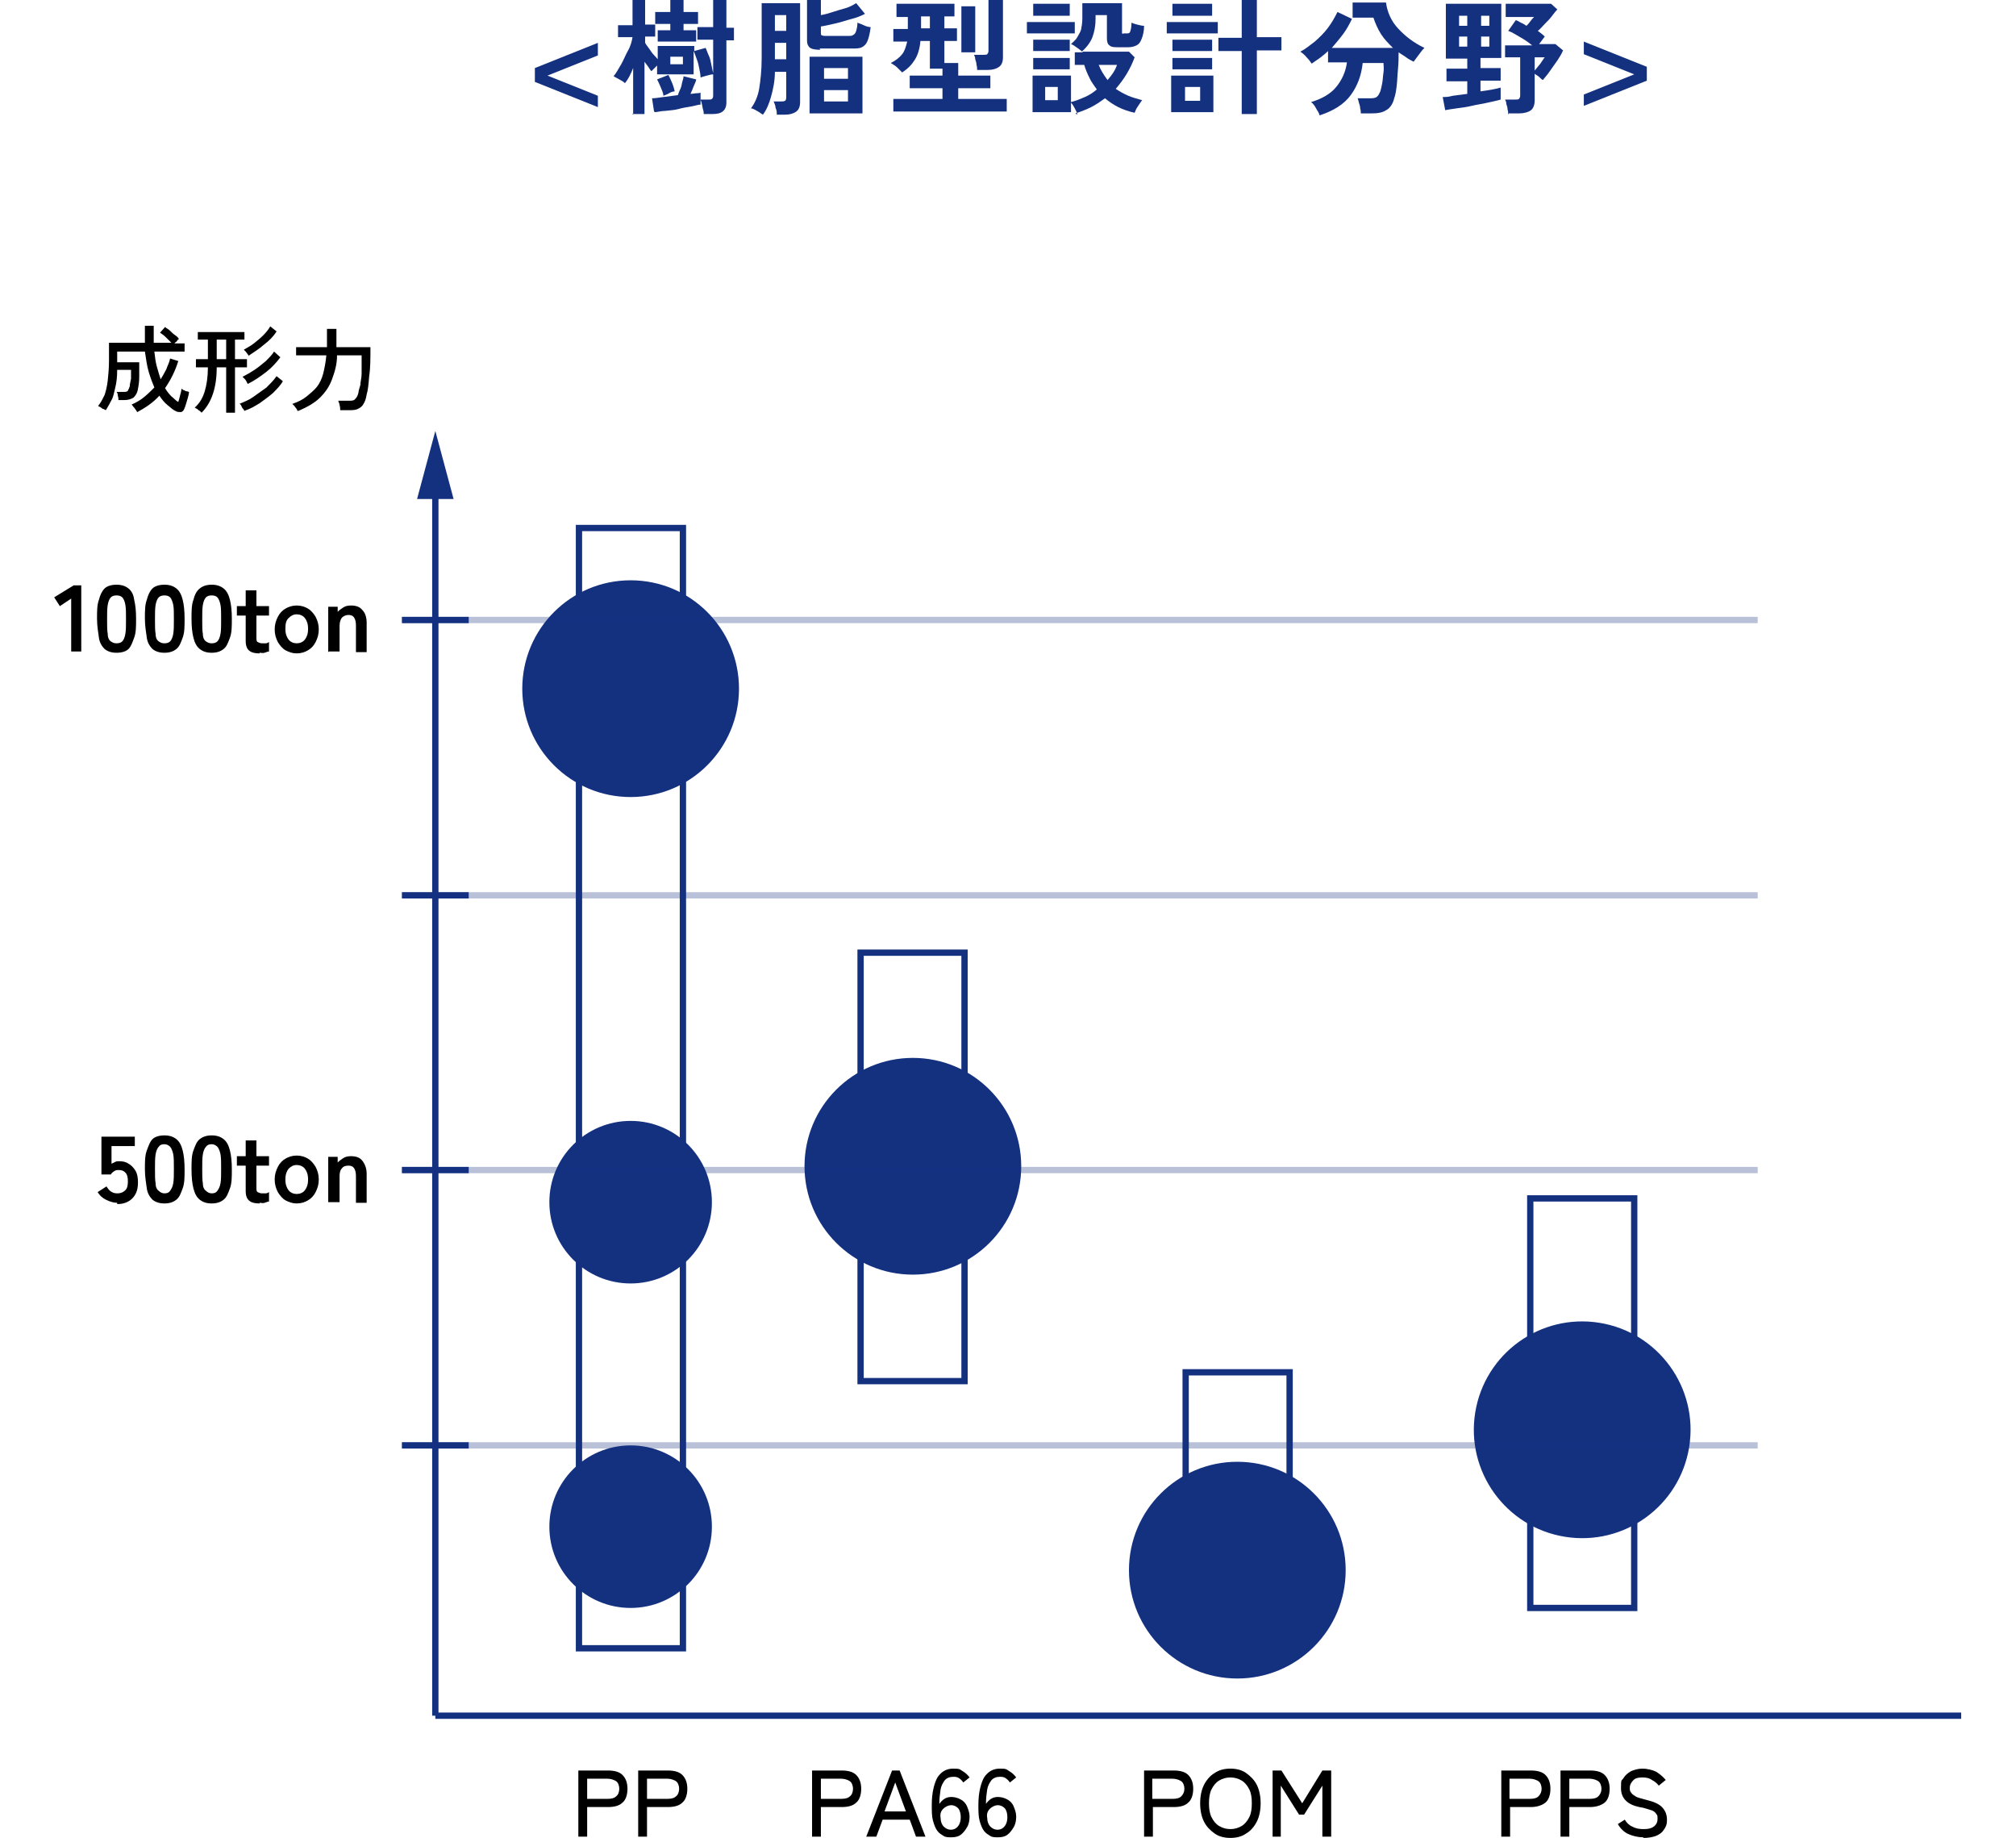 <?xml version="1.0" encoding="UTF-8"?>
<svg id="_レイヤー_2" xmlns="http://www.w3.org/2000/svg" version="1.1" viewBox="0 0 320 291.7">
  <!-- Generator: Adobe Illustrator 29.3.1, SVG Export Plug-In . SVG Version: 2.1.0 Build 151)  -->
  <defs>
    <style>
      .st0 {
        fill: #143180;
      }

      .st1 {
        isolation: isolate;
        opacity: .3;
      }

      .st1, .st2 {
        fill: none;
        stroke: #143180;
        stroke-miterlimit: 10;
      }
    </style>
  </defs>
  <g id="_レイヤー_5">
    <g>
      <g>
        <line class="st2" x1="69.1" y1="272.3" x2="69.1" y2="77.2"/>
        <polygon class="st0" points="72 79.2 69.1 68.4 66.2 79.2 72 79.2"/>
      </g>
      <line class="st2" x1="311.3" y1="272.3" x2="69.1" y2="272.3"/>
      <rect class="st2" x="91.9" y="83.8" width="16.5" height="177.8"/>
      <rect class="st2" x="136.6" y="151.2" width="16.5" height="68"/>
      <rect class="st2" x="242.9" y="190.2" width="16.5" height="65"/>
      <circle class="st0" cx="100.1" cy="109.3" r="17.2"/>
      <circle class="st0" cx="144.9" cy="185.1" r="17.2"/>
      <circle class="st0" cx="251.2" cy="227" r="17.2" transform="translate(-13.1 438.6) rotate(-80.8)"/>
      <circle class="st0" cx="100.1" cy="190.8" r="12.9"/>
      <circle class="st0" cx="100.1" cy="242.3" r="12.9"/>
      <line class="st2" x1="74.4" y1="229.4" x2="63.8" y2="229.4"/>
      <line class="st2" x1="74.4" y1="185.7" x2="63.8" y2="185.7"/>
      <line class="st2" x1="74.4" y1="142.1" x2="63.8" y2="142.1"/>
      <line class="st2" x1="74.4" y1="98.4" x2="63.8" y2="98.4"/>
      <g>
        <path d="M91.8,291.5v-10.5h4.7c1,0,1.8.2,2.3.7s.8,1.2.8,2.2-.3,1.8-.8,2.2c-.5.5-1.3.7-2.3.7h-3.3v4.7h-1.4ZM93.2,285.5h3.2c.6,0,1.1-.1,1.4-.4.3-.2.5-.7.5-1.2s-.2-1-.5-1.2c-.3-.2-.8-.4-1.4-.4h-3.2v3.2Z"/>
        <path d="M101.3,291.5v-10.5h4.7c1,0,1.8.2,2.3.7s.8,1.2.8,2.2-.3,1.8-.8,2.2c-.5.5-1.3.7-2.3.7h-3.3v4.7h-1.4ZM102.7,285.5h3.2c.6,0,1.1-.1,1.4-.4.3-.2.5-.7.5-1.2s-.2-1-.5-1.2c-.3-.2-.8-.4-1.4-.4h-3.2v3.2Z"/>
      </g>
      <g>
        <path d="M181.6,291.5v-10.5h4.7c1,0,1.8.2,2.3.7s.8,1.2.8,2.2-.3,1.8-.8,2.2c-.5.5-1.3.7-2.3.7h-3.3v4.7h-1.4ZM182.9,285.5h3.2c.6,0,1.1-.1,1.4-.4s.5-.7.5-1.2-.2-1-.5-1.2c-.3-.2-.8-.4-1.4-.4h-3.2v3.2Z"/>
        <path d="M195.3,291.7c-.9,0-1.8-.2-2.5-.7-.7-.5-1.3-1.1-1.7-1.9-.4-.8-.6-1.8-.6-2.9s.2-2.1.6-2.9c.4-.8,1-1.5,1.7-1.9.7-.5,1.6-.7,2.5-.7s1.8.2,2.5.7c.7.5,1.3,1.1,1.7,1.9.4.8.6,1.8.6,2.9s-.2,2.1-.6,2.9c-.4.8-1,1.5-1.7,1.9-.7.5-1.6.7-2.5.7ZM195.3,290.3c.7,0,1.3-.2,1.8-.5s.9-.8,1.2-1.4c.3-.6.4-1.3.4-2.2s-.1-1.6-.4-2.2c-.3-.6-.7-1.1-1.2-1.4-.5-.3-1.1-.5-1.8-.5s-1.3.2-1.8.5c-.5.3-.9.8-1.2,1.4-.3.6-.4,1.4-.4,2.2s.1,1.6.4,2.2.7,1.1,1.2,1.4c.5.3,1.1.5,1.8.5Z"/>
        <path d="M202,291.5v-10.5h1.4l3.3,5.2,3.2-5.2h1.4v10.5h-1.4v-8.1l-2.9,4.6h-.8l-2.9-4.6v8.1h-1.4,0Z"/>
      </g>
      <g>
        <path d="M238.3,291.5v-10.5h4.7c1,0,1.8.2,2.3.7s.8,1.2.8,2.2-.3,1.8-.8,2.2-1.3.7-2.3.7h-3.3v4.7h-1.4ZM239.6,285.5h3.2c.6,0,1.1-.1,1.4-.4s.5-.7.5-1.2-.2-1-.5-1.2c-.3-.2-.8-.4-1.4-.4h-3.2v3.2Z"/>
        <path d="M247.7,291.5v-10.5h4.7c1,0,1.8.2,2.3.7s.8,1.2.8,2.2-.3,1.8-.8,2.2-1.3.7-2.3.7h-3.3v4.7h-1.4ZM249.1,285.5h3.2c.6,0,1.1-.1,1.4-.4s.5-.7.5-1.2-.2-1-.5-1.2c-.3-.2-.8-.4-1.4-.4h-3.2v3.2Z"/>
        <path d="M260.8,291.6c-.8,0-1.6-.2-2.3-.5-.7-.3-1.3-.9-1.7-1.6l1.1-.7c.3.5.7.9,1.2,1.1.5.3,1.1.4,1.8.4s1.2-.1,1.6-.4c.4-.3.6-.7.6-1.2s0-.6-.2-.8c-.1-.2-.4-.5-.8-.6s-1.1-.4-1.9-.5c-1.9-.4-2.9-1.4-2.9-3s.1-1.1.4-1.6.7-.8,1.2-1.1c.5-.2,1.1-.4,1.8-.4s1.6.2,2.2.5c.6.4,1.1.8,1.5,1.3l-1.1.9c-.3-.4-.7-.7-1.1-.9-.4-.3-.9-.4-1.5-.4s-1.1.1-1.4.4-.6.7-.6,1.2,0,.5.2.8.4.4.7.6.8.3,1.5.5c1.2.3,2.1.6,2.7,1.2.5.5.8,1.2.8,2s-.2,1.2-.5,1.6c-.3.5-.8.8-1.3,1-.6.2-1.2.3-1.9.3h0Z"/>
      </g>
      <line class="st1" x1="279" y1="229.4" x2="63.8" y2="229.4"/>
      <line class="st1" x1="279" y1="185.7" x2="63.8" y2="185.7"/>
      <line class="st1" x1="279" y1="142.1" x2="63.8" y2="142.1"/>
      <line class="st1" x1="279" y1="98.4" x2="63.8" y2="98.4"/>
      <g>
        <path d="M21.7,65.3c0-.1-.2-.3-.4-.6-.2-.2-.3-.4-.4-.5.7-.3,1.4-.7,2-1.2.6-.5,1.1-1,1.6-1.5-.3-.7-.6-1.5-.9-2.5s-.4-2-.6-3.2h-4.4v1.7h3.5c0,.8,0,1.6,0,2.3,0,.8-.1,1.4-.2,1.9-.1.7-.4,1.1-.7,1.4-.3.2-.8.4-1.5.4h-.9c0-.2,0-.4-.1-.7,0-.3-.1-.5-.2-.6h1c.4,0,.7,0,.8-.2s.2-.4.3-.7c0-.3.1-.7.2-1.2,0-.5,0-.9,0-1.4h-2.2c0,1.1-.1,2-.3,2.8s-.3,1.5-.6,2c-.3.6-.6,1.1-.9,1.6,0,0-.2-.1-.4-.2-.2,0-.3-.2-.5-.3s-.3-.1-.3-.2c.4-.5.7-1.1,1-1.7.2-.6.4-1.4.5-2.3s.2-2,.2-3.2v-2.8h5.7c0-.4,0-.8,0-1.3,0-.4,0-.9,0-1.4h1.4c0,.9,0,1.8,0,2.7h2.8c-.3-.3-.6-.6-.9-.9s-.6-.5-.9-.7l.8-.9c.2.2.5.3.8.6s.5.5.8.7.5.4.6.6c0,0-.2.1-.3.3s-.3.2-.4.4h1.6v1.3h-4.8c.1.9.2,1.7.4,2.4s.4,1.4.6,2c.3-.5.6-1,.9-1.6.2-.6.5-1.1.6-1.7l1.3.4c-.5,1.6-1.2,3-2.1,4.3.3.5.6.9,1,1.3.4.3.7.7,1.1.9.1-.3.2-.7.3-1.1.1-.4.2-.7.2-1,0,0,.2.1.3.2.2,0,.3.2.5.2.2,0,.3.1.4.1,0,.3-.1.6-.2,1-.1.3-.2.7-.3,1-.1.3-.2.6-.3.8-.1.2-.3.4-.5.4-.2,0-.5,0-.7-.1-.5-.2-.9-.6-1.4-1-.5-.4-.9-.9-1.3-1.5-1,1.1-2.2,1.9-3.5,2.6h0Z"/>
        <path d="M35.9,65.5v-7.2h-1.5c0,1.6-.2,3-.6,4.2-.4,1.2-1,2.2-1.8,3,0,0-.2-.2-.3-.3-.1,0-.3-.2-.4-.3-.1,0-.3-.2-.4-.2.8-.7,1.3-1.6,1.6-2.6.3-1,.5-2.3.5-3.8h-1.9v-1.3h1.9v-3.1h-1.6v-1.2h7.4v1.2h-1.5v3.1h1.9v1.3h-1.9v7.2h-1.4ZM34.4,57h1.5v-3.1h-1.5v3.1ZM38.8,65.3c0,0,0-.2-.2-.4s-.2-.3-.3-.5c-.1-.2-.2-.3-.3-.3.7-.3,1.5-.6,2.2-1.1.7-.5,1.4-1,2.1-1.5.6-.6,1.2-1.2,1.6-1.8l1,.8c-.4.7-1,1.3-1.6,1.9-.7.6-1.4,1.1-2.1,1.6-.8.5-1.5.9-2.4,1.2h0ZM39.3,60.9c0,0-.1-.2-.2-.4-.1-.2-.2-.3-.3-.4-.1-.1-.2-.2-.3-.3.6-.3,1.3-.7,1.9-1.1.6-.4,1.2-.9,1.8-1.4.5-.5,1-1,1.3-1.5l1,.9c-.6.8-1.3,1.6-2.2,2.3-.9.7-1.9,1.4-2.9,1.9h0ZM39.5,56.5c0,0-.1-.2-.2-.3-.1-.1-.2-.3-.3-.4s-.2-.2-.3-.3c.5-.3,1.1-.6,1.6-1s1-.8,1.5-1.3.8-.9,1.1-1.4l1,.8c-.5.8-1.2,1.5-2,2.1-.8.7-1.6,1.2-2.5,1.8h0Z"/>
        <path d="M47.2,65.2c0-.1-.1-.3-.2-.4s-.2-.3-.3-.4c-.1-.1-.2-.2-.3-.3.9-.3,1.7-.7,2.3-1.2s1.2-1,1.6-1.5.8-1.3,1-2.1c.2-.8.4-1.8.5-2.9h-4.8v-1.3h4.9v-2.9h1.5v2.9h5.4c0,1.8,0,3.3-.2,4.6-.1,1.3-.2,2.3-.4,2.9-.1.7-.3,1.2-.5,1.5-.2.4-.5.6-.9.8-.4.2-.9.2-1.5.2h-1.3c0-.2,0-.5-.1-.8,0-.3-.2-.5-.2-.7h1.7c.4,0,.8,0,1-.3.2-.2.4-.5.5-1,0-.3.2-.8.3-1.2,0-.5.2-1.1.2-1.8s0-1.7,0-2.9h-3.9c0,1.5-.4,2.7-.8,3.8s-1,2-1.9,2.9c-.8.8-2,1.5-3.4,2.1h0Z"/>
      </g>
      <g>
        <path d="M11.3,103.5v-8.5l-1.8,1.2-.9-1.4,3.1-1.9h1.2v10.5s-1.6,0-1.6,0Z"/>
        <path d="M18.5,103.6c-.8,0-1.4-.2-1.9-.6-.4-.4-.8-1-.9-1.8s-.3-1.8-.3-3,0-2.2.3-3c.2-.8.5-1.4.9-1.8.4-.4,1.1-.6,1.9-.6s1.4.2,1.9.6.8,1,.9,1.8c.2.8.3,1.8.3,3s0,2.2-.3,3-.5,1.4-.9,1.8-1.1.6-1.9.6ZM18.5,102.1c.4,0,.7-.1.9-.3.2-.2.4-.6.5-1.2.1-.6.1-1.3.1-2.3s0-1.8-.1-2.3c-.1-.6-.3-1-.5-1.2s-.5-.3-.9-.3-.7.1-.9.3c-.2.2-.4.6-.5,1.2-.1.6-.1,1.3-.1,2.3s0,1.8.1,2.3c0,.6.2,1,.5,1.2s.5.3.9.3Z"/>
        <path d="M26.1,103.6c-.8,0-1.4-.2-1.9-.6-.4-.4-.8-1-.9-1.8s-.3-1.8-.3-3,0-2.2.3-3c.2-.8.5-1.4.9-1.8.4-.4,1.1-.6,1.9-.6s1.4.2,1.9.6.8,1,1,1.8c.2.8.3,1.8.3,3s0,2.2-.3,3-.5,1.4-1,1.8-1.1.6-1.9.6ZM26.1,102.1c.4,0,.7-.1.9-.3.2-.2.4-.6.5-1.2.1-.6.1-1.3.1-2.3s0-1.8-.1-2.3-.3-1-.5-1.2-.5-.3-.9-.3-.7.1-.9.3c-.2.2-.4.6-.5,1.2-.1.6-.1,1.3-.1,2.3s0,1.8.1,2.3c0,.6.2,1,.5,1.2s.5.3.9.3Z"/>
        <path d="M33.6,103.6c-.8,0-1.4-.2-1.9-.6-.5-.4-.8-1-1-1.8s-.3-1.8-.3-3,0-2.2.3-3c.2-.8.5-1.4,1-1.8.5-.4,1.1-.6,1.9-.6s1.4.2,1.9.6.8,1,1,1.8c.2.8.3,1.8.3,3s0,2.2-.3,3-.5,1.4-1,1.8-1.1.6-1.9.6ZM33.6,102.1c.4,0,.7-.1.9-.3.2-.2.4-.6.5-1.2.1-.6.1-1.3.1-2.3s0-1.8-.1-2.3-.3-1-.5-1.2-.5-.3-.9-.3-.7.1-.9.3c-.2.2-.4.6-.5,1.2-.1.6-.1,1.3-.1,2.3s0,1.8.1,2.3c0,.6.2,1,.5,1.2s.5.3.9.3Z"/>
        <path d="M41.2,103.7c-.7,0-1.2-.1-1.6-.4s-.6-.8-.6-1.6v-4h-1.4v-1.5h1.4v-2.5h1.7v2.5h2v1.5h-2v3.5c0,.3,0,.6.2.7s.4.2.7.2.4,0,.6,0,.3-.1.5-.2v1.5c-.2,0-.4.1-.7.2s-.5,0-.8,0Z"/>
        <path d="M47.1,103.7c-.7,0-1.2-.2-1.8-.5-.5-.3-.9-.8-1.2-1.3-.3-.6-.5-1.2-.5-2s.2-1.4.5-2c.3-.6.7-1,1.2-1.3.5-.3,1.1-.5,1.8-.5s1.3.2,1.8.5c.5.3.9.8,1.2,1.3.3.6.5,1.2.5,2s-.2,1.4-.5,2-.7,1-1.2,1.3c-.5.3-1.1.5-1.8.5ZM47.1,102.1c.5,0,1-.2,1.3-.6s.5-.9.5-1.7-.2-1.3-.5-1.7-.8-.6-1.3-.6-.9.2-1.3.6-.5.9-.5,1.7.2,1.3.5,1.7.8.6,1.3.6Z"/>
        <path d="M52.1,103.5v-7.2h1.5v.8c.3-.3.6-.5.9-.7.3-.2.7-.3,1.2-.3.8,0,1.4.2,1.8.7.5.5.7,1.2.7,2.1v4.6h-1.7v-4.2c0-.6-.1-1-.3-1.3-.2-.3-.5-.4-.9-.4s-.8.2-1,.4-.4.7-.4,1.3v4.1h-1.7,0Z"/>
      </g>
      <g>
        <path d="M18.6,190.9c-.6,0-1.2-.2-1.8-.5s-1-.7-1.3-1.2l1.4-.9c.2.3.4.6.7.8.3.2.6.3,1,.3.6,0,1-.2,1.3-.5s.4-.8.4-1.4-.1-1.1-.4-1.4-.6-.4-1-.4-.5,0-.8.2-.4.3-.5.5h-1.5v-6h5.3v1.5h-3.7v2.8c.2-.1.4-.2.6-.3s.4-.1.6-.1c.6,0,1.1.1,1.5.4.4.2.8.6,1.1,1.1.3.5.4,1.1.4,1.9,0,1.1-.3,1.9-.9,2.5-.6.6-1.4.9-2.4.9h0Z"/>
        <path d="M26.1,191c-.8,0-1.4-.2-1.9-.6-.4-.4-.8-1-.9-1.8s-.3-1.8-.3-3,0-2.2.3-3,.5-1.4.9-1.8,1.1-.6,1.9-.6,1.4.2,1.9.6c.5.4.8,1,1,1.8.2.8.3,1.8.3,3s0,2.2-.3,3-.5,1.4-1,1.8c-.5.4-1.1.6-1.9.6ZM26.1,189.4c.4,0,.7-.1.9-.4s.4-.6.5-1.2.1-1.3.1-2.3,0-1.8-.1-2.3-.3-1-.5-1.2c-.2-.2-.5-.4-.9-.4s-.7.1-.9.4c-.2.2-.4.6-.5,1.2-.1.6-.1,1.3-.1,2.3s0,1.8.1,2.3c0,.6.2,1,.5,1.2.2.2.5.4.9.4Z"/>
        <path d="M33.6,191c-.8,0-1.4-.2-1.9-.6-.5-.4-.8-1-1-1.8s-.3-1.8-.3-3,0-2.2.3-3,.5-1.4,1-1.8,1.1-.6,1.9-.6,1.4.2,1.9.6c.5.4.8,1,1,1.8.2.8.3,1.8.3,3s0,2.2-.3,3-.5,1.4-1,1.8c-.5.4-1.1.6-1.9.6ZM33.6,189.4c.4,0,.7-.1.9-.4s.4-.6.5-1.2.1-1.3.1-2.3,0-1.8-.1-2.3-.3-1-.5-1.2c-.2-.2-.5-.4-.9-.4s-.7.1-.9.4c-.2.2-.4.6-.5,1.2-.1.6-.1,1.3-.1,2.3s0,1.8.1,2.3c0,.6.2,1,.5,1.2.2.2.5.4.9.4Z"/>
        <path d="M41.2,191c-.7,0-1.2-.1-1.6-.4s-.6-.8-.6-1.6v-4h-1.4v-1.5h1.4v-2.5h1.7v2.5h2v1.5h-2v3.5c0,.3,0,.6.2.7s.4.2.7.2.4,0,.6,0,.3-.1.5-.2v1.5c-.2,0-.4.1-.7.2s-.5,0-.8,0Z"/>
        <path d="M47.1,191c-.7,0-1.2-.2-1.8-.5-.5-.3-.9-.8-1.2-1.3-.3-.6-.5-1.2-.5-2s.2-1.4.5-2c.3-.6.7-1,1.2-1.3.5-.3,1.1-.5,1.8-.5s1.3.2,1.8.5c.5.3.9.8,1.2,1.3.3.6.5,1.2.5,2s-.2,1.4-.5,2-.7,1-1.2,1.3c-.5.3-1.1.5-1.8.5ZM47.1,189.5c.5,0,1-.2,1.3-.6.3-.4.5-.9.5-1.7s-.2-1.3-.5-1.7c-.3-.4-.8-.6-1.3-.6s-.9.2-1.3.6c-.3.4-.5.9-.5,1.7s.2,1.3.5,1.7.8.6,1.3.6Z"/>
        <path d="M52.1,190.8v-7.2h1.5v.9c.3-.3.6-.5.9-.7.3-.2.7-.3,1.2-.3.8,0,1.4.2,1.8.7s.7,1.2.7,2.1v4.6h-1.7v-4.2c0-.6-.1-1-.3-1.3-.2-.3-.5-.4-.9-.4s-.8.1-1,.4c-.3.3-.4.7-.4,1.3v4.1h-1.7,0Z"/>
      </g>
      <rect class="st2" x="188.2" y="217.8" width="16.5" height="34"/>
      <circle class="st0" cx="196.4" cy="249.2" r="17.2"/>
      <g>
        <path d="M128.9,291.5v-10.5h4.7c1,0,1.8.2,2.3.7s.8,1.2.8,2.2-.3,1.8-.8,2.2c-.5.5-1.3.7-2.3.7h-3.3v4.7h-1.4ZM130.3,285.5h3.2c.6,0,1.1-.1,1.4-.4.3-.2.5-.7.5-1.2s-.2-1-.5-1.2c-.3-.2-.8-.4-1.4-.4h-3.2v3.2Z"/>
        <path d="M137.5,291.5l4.1-10.5h1.2l4.1,10.5h-1.5l-1-2.7h-4.3l-1,2.7h-1.5ZM140.4,287.5h3.4l-1.7-4.6-1.7,4.6Z"/>
        <path d="M151,291.6c-.4,0-.9,0-1.2-.2s-.7-.4-1-.8c-.3-.4-.5-.9-.7-1.6-.2-.7-.2-1.5-.2-2.6,0-1.9.4-3.4.9-4.3.6-.9,1.4-1.4,2.5-1.4s1,.1,1.5.4.8.6,1.1,1l-1,.8c-.2-.3-.4-.5-.7-.7s-.6-.2-.9-.2c-.6,0-1,.2-1.3.5-.3.4-.6.9-.7,1.5-.1.7-.2,1.4-.2,2.3.2-.3.5-.6.8-.8s.7-.3,1.1-.3,1,.1,1.5.4c.4.2.8.6,1,1.1s.4,1,.4,1.6-.1,1.2-.4,1.7-.6.9-1,1.2c-.4.3-.9.4-1.5.4h0ZM150.9,290.4c.5,0,.9-.2,1.2-.6.3-.4.4-.9.4-1.4s-.1-1-.4-1.4c-.3-.3-.7-.5-1.1-.5s-.9.2-1.3.6-.5.9-.4,1.4c0,.6.2,1.1.5,1.4.3.3.7.5,1.1.5h0Z"/>
        <path d="M158.4,291.6c-.4,0-.9,0-1.2-.2s-.7-.4-1-.8c-.3-.4-.5-.9-.7-1.6-.2-.7-.2-1.5-.2-2.6,0-1.9.4-3.4.9-4.3.6-.9,1.4-1.4,2.5-1.4s1,.1,1.5.4.8.6,1.1,1l-1,.8c-.2-.3-.4-.5-.7-.7s-.6-.2-.9-.2c-.6,0-1,.2-1.3.5-.3.4-.6.9-.7,1.5-.1.7-.2,1.4-.2,2.3.2-.3.5-.6.8-.8s.7-.3,1.1-.3,1,.1,1.5.4c.4.2.8.6,1,1.1s.4,1,.4,1.6-.1,1.2-.4,1.7-.6.9-1,1.2c-.4.3-.9.4-1.5.4h0ZM158.3,290.4c.5,0,.9-.2,1.2-.6.3-.4.4-.9.4-1.4s-.1-1-.4-1.4c-.3-.3-.7-.5-1.1-.5s-.9.2-1.3.6-.5.9-.4,1.4c0,.6.2,1.1.5,1.4.3.3.7.5,1.1.5h0Z"/>
      </g>
    </g>
    <g>
      <path class="st0" d="M94.9,17l-10-4v-2.2l10-4v2l-8,3.2,8,3.2v2Z"/>
      <path class="st0" d="M100.5,18.2v-7.4c-.4,1-.8,1.8-1.3,2.4-.2-.2-.5-.4-.9-.6s-.7-.4-.9-.5c.4-.5.8-1.2,1.2-1.9s.7-1.5,1.1-2.2.6-1.5.7-2.1h-2.3v-1.9h2.3V0h2v3.9h1.6v1.9h-1.6v1c.2.4.6.8.9,1.3s.8.9,1.1,1.3v-2.1h5.8v.8l1.8-.5c.2.4.3.8.5,1.2s.3.9.4,1.4.2,1,.3,1.4v-5.3h-2.5v-2h2.5V0h2.1v4.4h1.2v2h-1.2v9.9c0,.6-.2,1.1-.6,1.4s-.9.4-1.7.4h-1.3c0-.2,0-.4-.1-.7s-.1-.6-.2-.9c0-.3-.2-.5-.2-.7h1.3c.2,0,.4,0,.5-.1s.2-.2.2-.5v-3.4c-.3,0-.6.1-1,.2s-.7.2-1,.3c0-.4-.1-.9-.2-1.4s-.2-1-.4-1.5-.3-.9-.5-1.3v3.7h-5.8v-1.4c-.2.2-.3.3-.5.5s-.3.3-.4.4c-.2-.2-.3-.4-.5-.7s-.4-.5-.6-.8v8.3s-2,0-2,0ZM103.8,17.6l-.3-2c.4,0,1.1-.1,1.8-.2s1.5-.2,2.3-.3c.1-.3.2-.6.4-1s.2-.8.3-1.1.2-.7.2-.9l2,.5c0,.3-.2.6-.4,1.1s-.3.8-.5,1.2c.3,0,.7-.1.9-.1s.5,0,.7-.1c0,.1,0,.3,0,.5s0,.5,0,.8c0,.2,0,.5,0,.6-.4,0-.9.2-1.5.3s-1.3.2-2,.4-1.4.2-2.1.3c-.7,0-1.2.2-1.7.2h0ZM104.4,6.6v-1.8h2v-1h-2.4v-1.9h2.4V0h2.1v1.9h2.3v1.9h-2.3v1h2v1.8h-6ZM105.3,15.2c0-.4-.2-.8-.4-1.3s-.4-.9-.6-1.3l1.8-.7c.2.4.4.8.6,1.3.2.5.3.9.4,1.3-.2,0-.6.1-.9.3s-.7.3-.9.4ZM106.4,10.2h2v-1.2h-2v1.2Z"/>
      <path class="st0" d="M121.1,18.2c-.2-.1-.3-.2-.6-.4-.2-.1-.5-.3-.7-.4s-.4-.2-.6-.2c.6-.8,1.1-1.9,1.3-3.1s.4-2.9.4-4.9V.5h6.1v15.7c0,.7-.2,1.2-.6,1.5s-1,.5-1.8.5h-1.3c0-.3,0-.7-.2-1.1,0-.4-.2-.7-.3-1h1.2c.3,0,.4,0,.6-.1.1,0,.2-.3.2-.5v-4.1h-1.8c0,1.5-.3,2.8-.6,3.9-.3,1.1-.7,2.1-1.3,2.9h0ZM123,4.9h1.8v-2.5h-1.8v2.5ZM123,9.4h1.8v-2.6h-1.8v2.6ZM130.2,7.9c-.8,0-1.3-.1-1.6-.3-.3-.2-.5-.6-.5-1.1V0h2.2v2.4c.6-.1,1.3-.3,1.9-.5s1.3-.4,2-.6,1.2-.5,1.7-.8l1.4,1.7c-.6.3-1.3.6-2.1.8s-1.6.5-2.5.7c-.9.2-1.7.4-2.4.5v1c0,.2,0,.3.1.4,0,0,.3.1.5.1h3.8c.3,0,.6,0,.8-.2.2-.1.3-.3.4-.6s.2-.8.2-1.3c.2.1.6.2,1,.4s.8.3,1.1.3c-.1.9-.3,1.7-.5,2.2-.2.5-.5.8-.9,1-.4.2-.9.2-1.5.2h-5.2,0ZM128.5,18v-9h8.4v9h-8.4ZM130.8,12.5h3.8v-1.7h-3.8v1.7ZM130.8,16.1h3.8v-1.8h-3.8v1.8Z"/>
      <path class="st0" d="M141.8,17.7v-2h7.8v-1.7h-5.2v-2h5.2v-1.1h-2v-4.4h-1.5c-.1,1.2-.4,2.2-.9,3s-1.1,1.4-2,2c-.2-.2-.5-.5-.8-.8s-.7-.5-1-.7c.8-.4,1.4-.9,1.8-1.4.4-.5.6-1.2.8-2h-2.2v-2h2.3v-1.9h-1.8V.6h9.2v2h-1.6v1.9h2v2h-2v3.5h2.2v2h5.1v2h-5.1v1.7h7.7v2h-17.9ZM146.2,4.5h1.4v-1.9h-1.4v1.9ZM152.6,8.3V1h2.2v7.3h-2.2ZM155.1,11.1c0-.2,0-.5-.1-.8,0-.3-.1-.6-.2-.9,0-.3-.1-.5-.2-.7h1.5c.3,0,.5,0,.6-.1s.2-.3.2-.5V0h2.3v9.1c0,.7-.2,1.2-.6,1.5s-1,.5-1.8.5c0,0-1.6,0-1.6,0Z"/>
      <path class="st0" d="M163,5.3v-1.8h7.6v1.8h-7.6ZM171,18.2c0-.3-.2-.6-.4-1-.2-.4-.4-.7-.6-.9v1.5h-6.1v-5.8h6.1v4.2c.8-.2,1.5-.5,2.2-.8s1.3-.7,1.9-1.2c-.4-.6-.9-1.2-1.2-1.9-.3-.6-.6-1.3-.8-2h-1.5v-2h1.3c-.2-.2-.5-.4-.9-.7s-.7-.5-1-.6c.4-.4.8-.7,1-1.1s.5-.8.6-1.2c.1-.5.2-1.1.2-1.8V.5h6.3v4.5c0,.1,0,.2,0,.3s.2,0,.4,0h.4c.2,0,.4,0,.5-.3s.2-.7.2-1.4c.2.1.5.2.9.3s.8.2,1.1.2c0,.9-.2,1.6-.4,2.1s-.4.8-.8,1-.8.3-1.4.3h-1.3c-.8,0-1.3,0-1.6-.3-.3-.2-.4-.6-.4-1.1v-3.7h-1.8v.6c0,1.1-.2,2.1-.5,2.9s-.9,1.6-1.7,2.3h7.5l.9.9c-.7,1.9-1.7,3.5-3,5,.6.4,1.3.8,2,1.1s1.5.5,2.2.7c-.2.2-.4.6-.7,1s-.4.8-.5,1c-.9-.2-1.8-.5-2.6-.9-.8-.4-1.5-.9-2.1-1.4-.7.5-1.4,1-2.2,1.4s-1.6.7-2.5,1h0ZM164,8.1v-1.8h5.8v1.8h-5.8ZM164,11v-1.8h5.8v1.8h-5.8ZM164,2.5V.6h5.8v1.9h-5.8ZM165.9,15.9h2v-2.1h-2v2.1ZM175.8,12.7c.7-.8,1.2-1.5,1.5-2.4h-2.9c.3.8.8,1.6,1.4,2.4h0Z"/>
      <path class="st0" d="M185.2,5.3v-1.8h8.1v1.8h-8.1ZM185.9,17.8v-5.8h6.7v5.8h-6.7ZM186.1,2.5V.6h6.3v1.9h-6.3ZM186.1,8.1v-1.8h6.3v1.8h-6.3ZM186.1,11v-1.8h6.3v1.8h-6.3ZM188.1,16h2.4v-2.2h-2.4v2.2ZM197.1,18.2v-10.1h-3.7v-2.1h3.7V0h2.4v5.9h3.9v2.1h-3.9v10.1h-2.4Z"/>
      <path class="st0" d="M209.4,18.2c0-.3-.3-.6-.5-1s-.5-.8-.8-1c1.7-.5,3.1-1.3,4-2.4s1.5-2.4,1.7-3.9h-3v-1.8c-.4.4-.9.8-1.3,1.1s-.9.6-1.3.9c-.2-.3-.4-.6-.8-1-.3-.4-.7-.7-1-.9.8-.4,1.5-1,2.3-1.6.8-.7,1.5-1.4,2.1-2.2s1.1-1.7,1.5-2.5l2.3,1.1c-.4.8-.8,1.6-1.4,2.4s-1.2,1.5-1.8,2.2h9.7c-.7-.7-1.4-1.4-1.9-2.2s-.9-1.7-1.2-2.6h-3.3V.4h5.3c.2,1.5.8,2.9,1.9,4.1s2.5,2.3,4.2,3.1c-.2.2-.4.4-.6.7s-.4.5-.6.8-.4.5-.5.7c-.4-.2-.8-.4-1.2-.7s-.8-.5-1.2-.8c0,.8,0,1.7-.1,2.7s-.1,1.8-.2,2.6-.2,1.5-.4,2c-.2.9-.7,1.6-1.3,1.9-.6.4-1.4.5-2.4.5h-1.6c0-.2,0-.5-.1-.8,0-.3-.1-.6-.2-.9s-.1-.5-.2-.7h1.8c.5,0,.9,0,1.2-.2s.4-.5.6-.9c.1-.3.2-.8.3-1.3s.1-1.1.2-1.7,0-1.1,0-1.5h-3.3c-.2,1.9-.8,3.6-1.9,5.1-1.1,1.5-2.8,2.5-4.9,3.2Z"/>
      <path class="st0" d="M229.4,17.5l-.4-2.1c.4,0,.9,0,1.6-.2.7-.1,1.5-.2,2.3-.3v-2h-3.3v-2h3.3v-1.6h-3.4V.6h8.8v8.6h-3.3v1.6h3.2v2h-3.2v1.7c.7-.1,1.4-.2,1.9-.3s1-.2,1.3-.3v1.9c-.6.2-1.3.3-2.1.5-.8.2-1.7.3-2.5.5s-1.7.3-2.4.4-1.4.2-1.9.3h0ZM231.6,4.1h1.3v-1.6h-1.3v1.6ZM231.6,7.4h1.3v-1.6h-1.3v1.6ZM235.1,4.1h1.3v-1.6h-1.3v1.6ZM235.1,7.4h1.3v-1.6h-1.3v1.6ZM239.4,18.2c0-.2,0-.5-.1-.8,0-.3-.1-.6-.2-.9,0-.3-.1-.5-.2-.7h1.6c.3,0,.5,0,.6-.1s.2-.3.2-.5v-6.1h-2.4v-1.9h4.3c-.6-.5-1.2-.9-1.9-1.3s-1.3-.8-1.9-1l1.2-1.7c.3.1.5.2.8.4.3.1.6.3.9.5.2-.2.4-.4.6-.7s.4-.5.6-.7h-4.5V.6h7.2l1,.9c-.3.3-.6.7-.9,1.1s-.7.8-1.1,1.2c-.4.4-.7.8-1.1,1.1.4.3.8.6,1.1.9l-.9,1.2h2.6l1.2,1c-.2.5-.5,1-.9,1.6s-.8,1.1-1.2,1.7-.8,1-1.1,1.4c-.2-.1-.4-.3-.6-.5-.2-.2-.5-.3-.7-.5v4.2c0,.7-.2,1.3-.6,1.6s-1.1.5-1.9.5h-1.6ZM243.6,11.2c.3-.4.6-.7.9-1.1s.5-.8.7-1h-1.6v2.2h0Z"/>
      <path class="st0" d="M251.4,17v-2l8-3.2-8-3.2v-2l10,4v2.2l-10,4Z"/>
    </g>
  </g>
</svg>